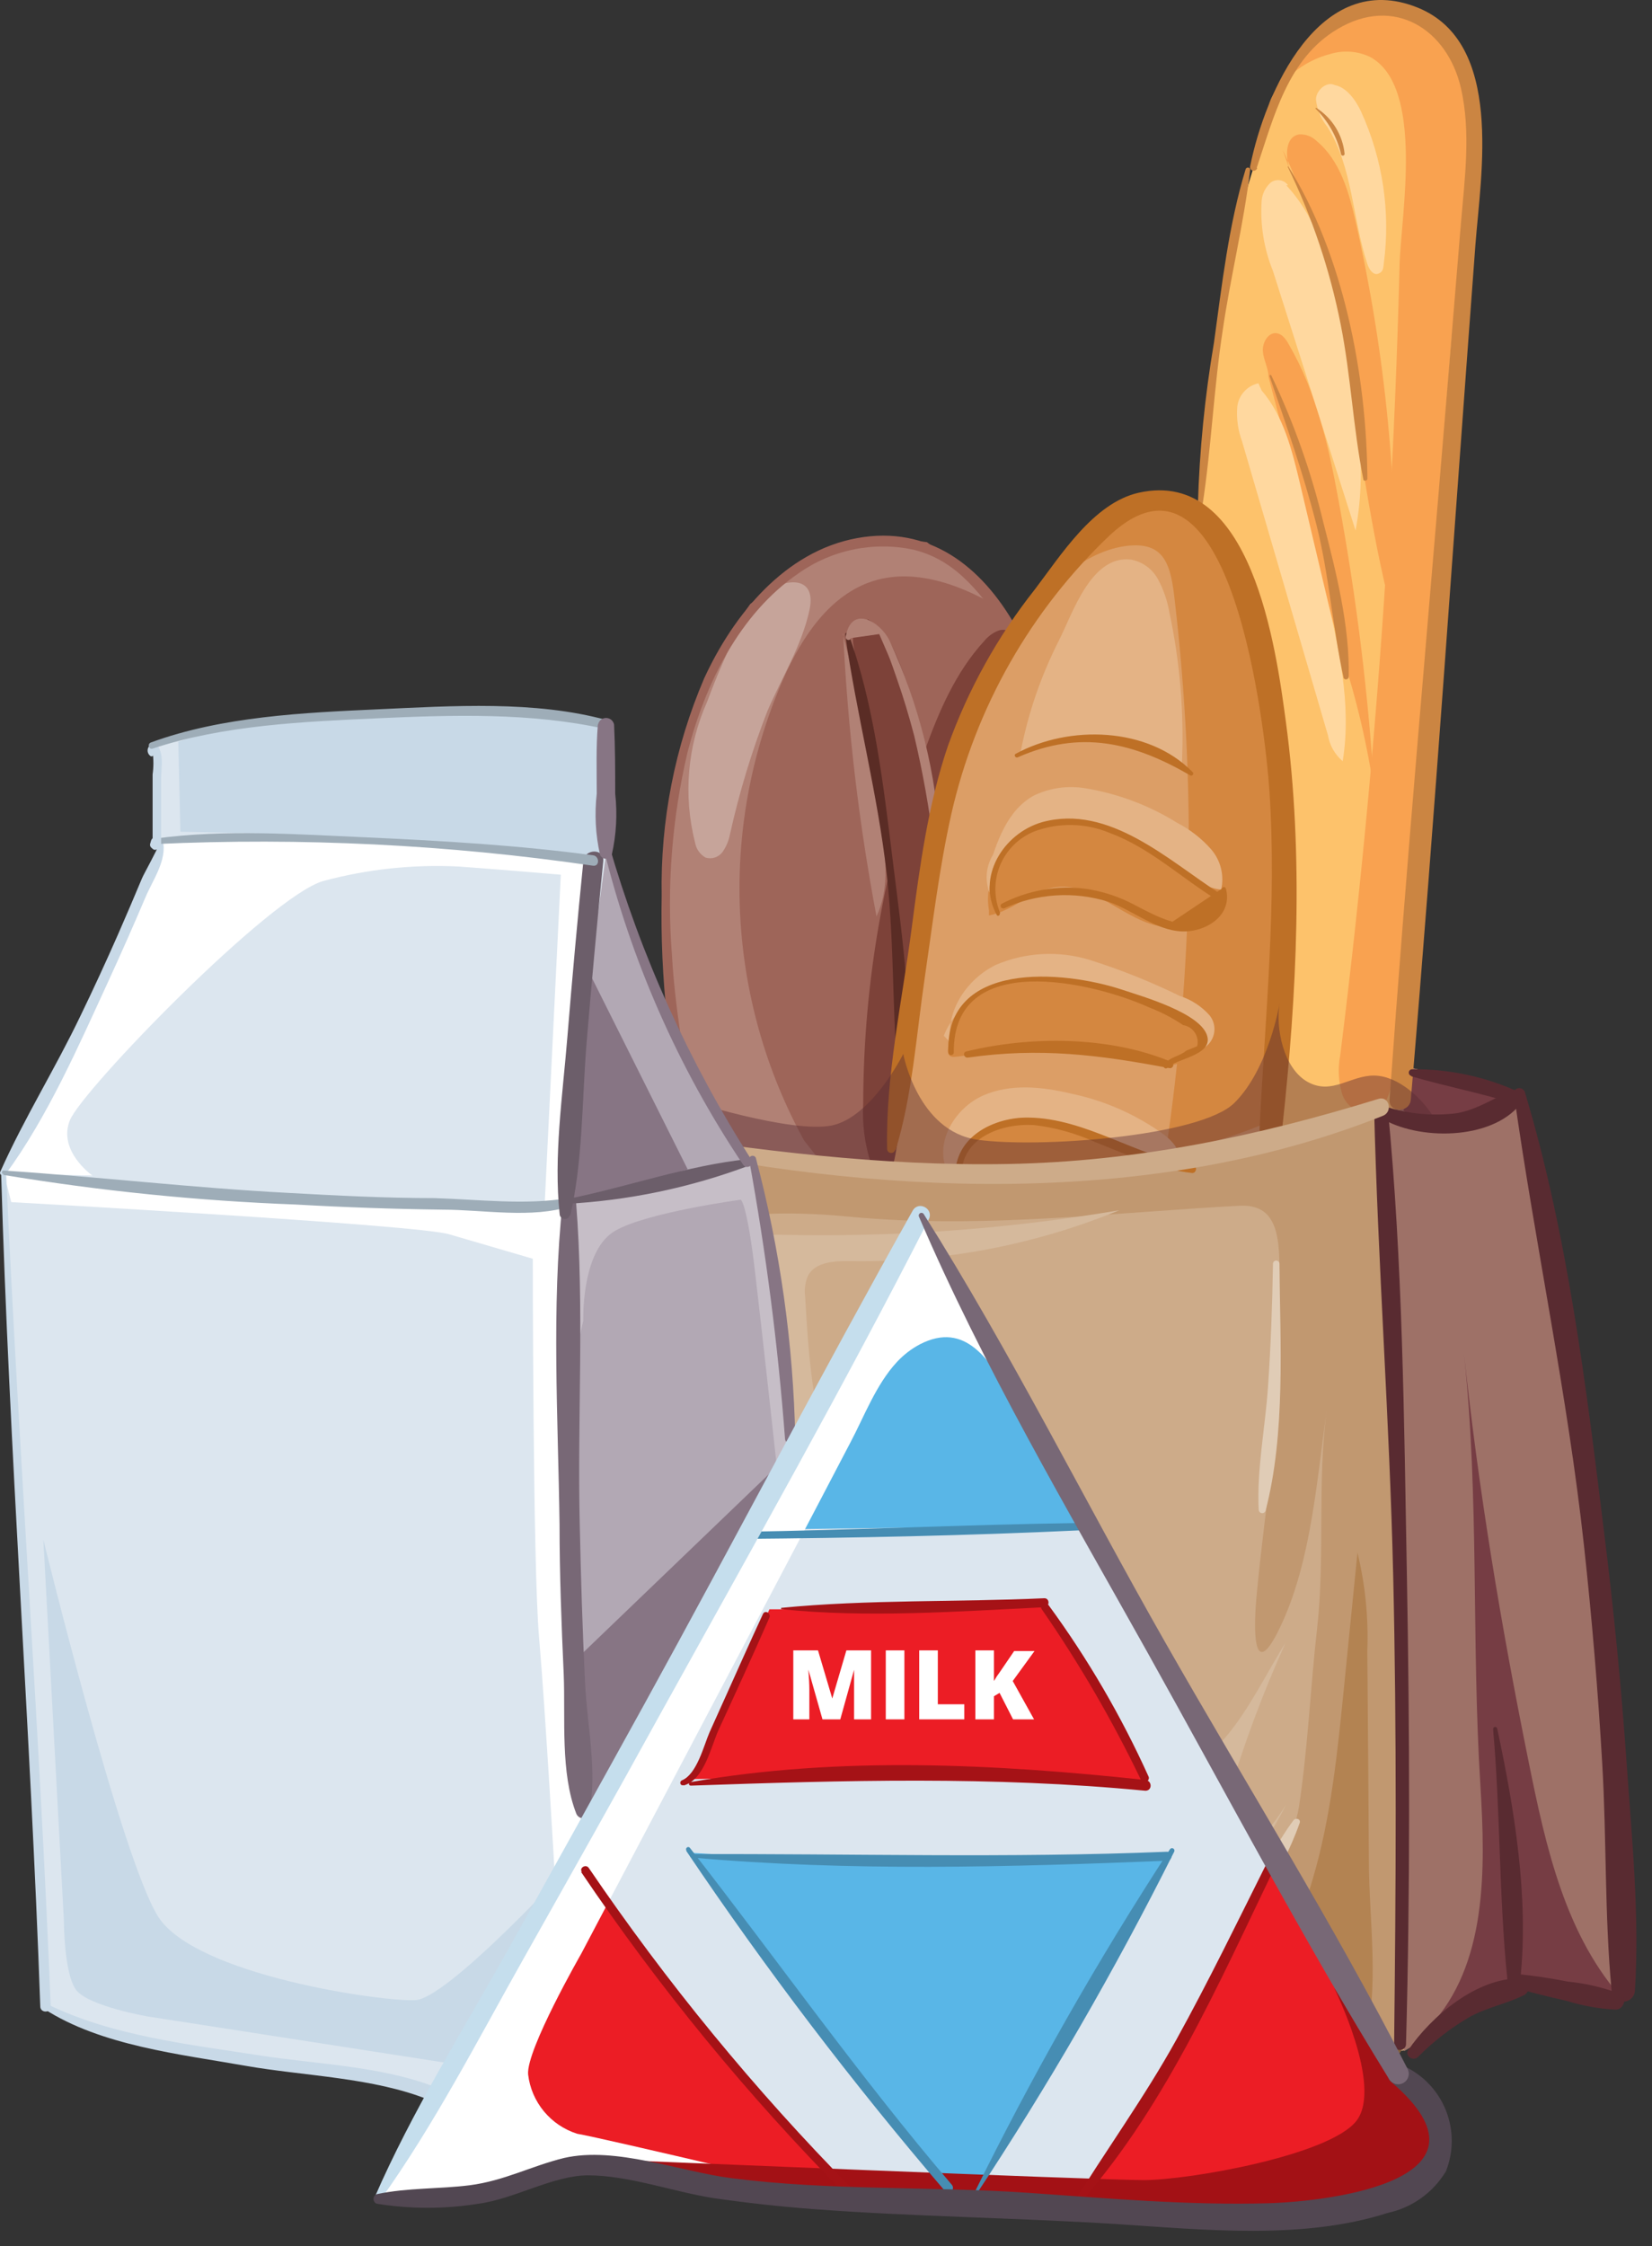 <?xml version="1.0" encoding="UTF-8"?> <svg xmlns="http://www.w3.org/2000/svg" width="103" height="140" viewBox="0 0 103 140" fill="none"><rect x="0" y="0" width="103" height="140" fill="#333333" stroke="none"/> <path d="M42.913 69.612L43.28 71.636L53.932 72.92L64.592 73.287L74.511 71.636L86.271 68.878L86.976 69.245L87.682 66.486L91.54 67.41L94.482 68.511C94.482 68.511 98.341 83.573 99.421 92.941C100.5 102.31 100.782 110.366 100.782 110.366L101.149 124.701L94.722 123.6L91.047 125.251L87.519 127.819L63.456 128.927L45.629 128.743C45.629 128.743 41.22 128.927 38.836 124.151C36.451 119.375 35.195 112.786 35.195 112.786L38.137 103.784C38.137 103.784 41.439 94.049 41.255 90.74C41.072 87.431 40.338 82.105 40.338 82.105C40.338 82.105 39.238 76.229 39.238 74.204V70.529L42.913 69.612Z" fill="#C19870"></path> <path d="M88.098 58.593L91.224 20.378L92.141 8.78C92.141 8.78 91.957 2.72 88.613 0.879C85.269 -0.963 82.003 2.17 82.003 2.17L79.442 6.226L77.425 12.843L75.605 23.312L74.688 31.778C74.688 31.778 77.262 34.169 78.215 39.312C79.167 44.455 79.866 50.522 79.866 50.522V63.383L79.315 71.277L86.299 68.892L87.005 69.259L88.098 58.593Z" fill="#FDC26B"></path> <path d="M55.219 72.553L57.053 62.627C57.053 62.627 58.154 50.141 60.362 45.174C61.615 42.295 63.219 39.583 65.138 37.097L69.73 31.947C69.73 31.947 74.323 30.296 75.973 32.652C77.624 35.009 79.099 40.547 79.099 40.547C79.099 40.547 80.199 49.012 80.383 53.04C80.566 57.068 79.282 71.227 79.282 71.227C79.282 71.227 60.397 74.571 55.219 72.553Z" fill="#DC9E66"></path> <path d="M42.915 71.078L41.814 60.982C41.814 60.982 41.257 52.347 42.731 46.654C43.504 43.427 44.875 40.374 46.774 37.653C46.774 37.653 50.816 34.528 53.2 33.977C54.709 33.648 56.263 33.586 57.793 33.794L61.109 36.355L63.31 39.297C61.011 43.041 59.343 47.138 58.371 51.423C57.542 55.852 56.991 60.329 56.721 64.827L55.225 72.552C55.225 72.552 44.015 73.286 42.915 71.078Z" fill="#9E6559"></path> <path d="M83.559 65.802C83.407 66.593 83.448 67.408 83.678 68.18C83.8 68.562 84.053 68.889 84.393 69.102C84.732 69.315 85.137 69.401 85.534 69.344C86.507 69.083 86.768 67.848 86.853 66.839L88.927 40.85C89.28 36.448 89.63 32.041 89.978 27.63L90.486 21.245C90.627 19.489 91.248 17.782 91.403 16.187C91.72 12.883 91.708 9.556 91.368 6.254C91.321 4.994 90.981 3.762 90.373 2.656C86.846 -2.896 80.772 2.515 79.086 6.529C79.46 5.751 79.999 5.064 80.667 4.516C81.335 3.969 82.115 3.575 82.952 3.362C83.757 3.119 84.622 3.18 85.386 3.531C88.85 5.33 87.34 13.492 87.262 16.505C87.121 22.101 86.886 27.691 86.557 33.273C85.912 44.142 84.913 54.985 83.559 65.802Z" fill="#F9A250"></path> <path d="M79.09 23.496C79.09 22.953 78.78 22.445 78.738 21.902C78.695 21.358 79.076 20.688 79.612 20.773C79.958 20.829 80.184 21.154 80.36 21.478C82.082 24.441 82.843 27.828 83.464 31.228C84.584 37.291 85.334 43.416 85.707 49.57C85.275 46.507 84.567 43.489 83.591 40.554L79.09 23.496Z" fill="#F9A250"></path> <path d="M80.52 10.896C80.146 9.979 80.026 8.54 81.007 8.377C81.205 8.366 81.404 8.396 81.59 8.467C81.776 8.537 81.945 8.646 82.086 8.787C83.546 9.993 84.103 11.961 84.52 13.809C86.386 22.023 87.204 30.441 86.954 38.86C84.273 29.083 84.336 18.501 79.977 9.344L80.52 10.896Z" fill="#F9A250"></path> <path d="M78.459 23.891C78.11 23.968 77.795 24.153 77.558 24.421C77.321 24.688 77.174 25.024 77.14 25.379C77.085 26.098 77.186 26.82 77.436 27.495C79.223 33.609 81.01 39.724 82.797 45.837C82.904 46.465 83.229 47.035 83.715 47.446C84.293 43.919 83.46 40.293 82.628 36.801L81.041 30.092C80.554 28.053 80.032 25.936 78.663 24.342L78.459 23.891Z" fill="#FFD89F"></path> <path d="M80.306 11.545C80.245 11.46 80.167 11.388 80.077 11.334C79.987 11.28 79.887 11.246 79.783 11.233C79.679 11.219 79.573 11.228 79.472 11.257C79.372 11.287 79.278 11.336 79.198 11.404C78.885 11.697 78.693 12.097 78.662 12.525C78.564 14.015 78.805 15.508 79.367 16.892L84.517 33.068C85.307 28.92 84.517 24.652 83.727 20.497C83.12 17.308 82.429 13.936 80.2 11.552L80.306 11.545Z" fill="#FFD89F"></path> <path d="M83.331 5.387C82.865 4.957 82.068 5.549 82.047 6.184C82.11 6.812 82.355 7.408 82.752 7.898C84.354 10.424 84.311 13.627 85.257 16.47C85.362 16.78 85.609 17.175 85.927 17.062C86.244 16.949 86.244 16.703 86.273 16.456C86.707 13.221 86.218 9.929 84.862 6.96C84.453 6.071 83.669 5.076 82.745 5.33L83.331 5.387Z" fill="#FFD89F"></path> <path d="M71.307 31.298C68.542 31.863 65.882 35.595 64.352 37.732C65.889 36.088 67.879 34.346 70.186 34.035C72.655 33.711 73.008 35.242 73.254 37.52C74.579 48.936 74.385 60.477 72.676 71.841C74.701 71.49 76.683 70.922 78.588 70.148C80.859 61.436 80.316 52.251 79.293 43.341C78.941 40.328 78.51 37.238 76.979 34.628C75.787 32.582 73.593 30.826 71.307 31.298Z" fill="#D48740"></path> <path d="M61.697 56.921C61.183 54.663 62.805 52.243 65.006 51.51C65.98 51.246 66.997 51.184 67.995 51.327C68.993 51.47 69.952 51.816 70.812 52.342C72.521 53.412 74.076 54.711 75.433 56.201C75.529 56.277 75.609 56.372 75.667 56.48C75.725 56.588 75.761 56.707 75.772 56.829C74.974 57.336 74.076 57.663 73.14 57.788C70.523 57.929 68.435 54.967 65.839 55.291C64.329 55.489 63.158 56.787 61.662 57.062V55.834L61.697 56.921Z" fill="#D48740"></path> <path d="M73.097 63.178C71.206 62.303 69.308 61.217 67.206 61.061C65.537 60.848 63.841 60.968 62.218 61.414C61.357 61.679 60.598 62.2 60.042 62.909C59.486 63.618 59.16 64.48 59.107 65.379C59.089 65.454 59.089 65.532 59.108 65.607C59.126 65.682 59.162 65.751 59.213 65.809C59.314 65.872 59.435 65.895 59.552 65.873C61.393 65.696 63.079 65.104 64.984 65.083C66.867 65.06 68.741 65.351 70.529 65.943C71.693 66.324 72.927 66.79 74 65.993C74.931 65.287 75.354 64.102 74.035 63.566C73.703 63.46 73.393 63.326 73.097 63.178Z" fill="#D48740"></path> <path d="M59.691 73.061C59.718 72.685 59.829 72.32 60.017 71.994C60.206 71.668 60.465 71.389 60.777 71.177C61.499 70.644 62.32 70.259 63.192 70.043C64.063 69.828 64.969 69.786 65.856 69.922C67.623 70.206 69.307 70.868 70.795 71.862C70.957 71.96 71.133 72.186 70.992 72.32C70.944 72.354 70.888 72.376 70.83 72.384C69.419 72.645 67.966 72.384 66.541 72.511C65.581 72.595 64.65 72.856 63.719 72.997C62.374 73.164 61.016 73.212 59.663 73.138C59.479 73.138 59.232 72.997 59.338 72.856L59.691 73.061Z" fill="#D48740"></path> <path d="M70.519 34.881C68.029 34.578 66.879 38.239 66.025 39.918C64.912 42.103 64.11 44.432 63.641 46.839C65.235 46.153 66.993 45.94 68.706 46.225C70.407 46.507 72.078 46.954 73.693 47.558C73.832 44.41 73.569 41.257 72.91 38.175C72.788 37.455 72.55 36.76 72.205 36.116C72.034 35.797 71.794 35.521 71.502 35.307C71.21 35.093 70.874 34.948 70.519 34.881Z" fill="#E4B385"></path> <path d="M61.577 54.374C62.113 52.526 62.791 50.473 64.498 49.57C65.48 49.108 66.58 48.955 67.651 49.132C69.686 49.464 71.636 50.195 73.387 51.284C74.188 51.696 74.906 52.254 75.503 52.928C75.8 53.269 76.013 53.676 76.123 54.114C76.234 54.553 76.239 55.012 76.138 55.453C74.981 55.333 74.022 54.536 73.105 53.831C71.85 52.794 70.415 51.998 68.872 51.482C67.314 50.959 65.617 51.05 64.124 51.736C63.391 52.089 62.773 52.643 62.342 53.334C61.911 54.024 61.685 54.823 61.69 55.637C61.528 55.209 61.478 54.746 61.544 54.293C61.611 53.84 61.792 53.411 62.071 53.048L61.577 54.374Z" fill="#E4B385"></path> <path d="M59.267 65.004C58.943 63.021 60.283 61.025 62.089 60.143C63.955 59.347 66.043 59.242 67.98 59.846C69.895 60.452 71.762 61.2 73.567 62.083C74.283 62.313 74.924 62.732 75.422 63.296C75.537 63.441 75.622 63.608 75.671 63.786C75.72 63.964 75.733 64.151 75.707 64.334C75.682 64.517 75.621 64.694 75.525 64.853C75.43 65.011 75.304 65.149 75.154 65.257C74.681 63.938 73.263 63.261 71.965 62.732C69.68 61.794 67.302 60.884 64.826 60.94C62.35 60.996 59.754 62.259 58.844 64.559L59.267 65.004Z" fill="#E4B385"></path> <path d="M58.985 72.835C58.322 71.085 59.578 69.053 61.285 68.291C62.992 67.53 64.974 67.734 66.802 68.172C68.884 68.607 70.85 69.477 72.572 70.725C73.08 71.113 73.595 71.657 73.503 72.284C72.339 72.75 71.077 72.016 69.976 71.438C68.481 70.66 66.875 70.115 65.214 69.822C64.645 69.71 64.065 69.667 63.486 69.695C62.538 69.783 61.64 70.162 60.915 70.779C60.19 71.397 59.674 72.223 59.437 73.145C59.14 73.307 58.731 72.905 58.886 72.602L58.985 72.835Z" fill="#E4B385"></path> <path d="M50.451 71.651C47.903 67.221 46.431 62.254 46.154 57.15C45.877 52.047 46.803 46.949 48.857 42.269C50.014 39.687 51.742 37.07 54.444 36.216C57.146 35.362 60.158 36.541 62.606 38.064C60.532 34.763 56.201 32.872 52.504 34.107C51.072 34.631 49.765 35.448 48.666 36.505C44.398 40.428 42.317 46.262 41.732 52.026C41.146 57.789 42.063 63.602 42.938 69.338C42.942 69.703 43.024 70.063 43.178 70.394C43.333 70.725 43.556 71.019 43.834 71.256C44.217 71.447 44.641 71.541 45.068 71.531C47.192 71.673 49.294 72.039 51.34 72.625L49.929 70.826L50.451 71.651Z" fill="#B18175"></path> <path d="M63.217 39.593C63.105 39.447 62.95 39.34 62.773 39.289C62.597 39.238 62.408 39.246 62.236 39.311C61.895 39.45 61.594 39.673 61.361 39.96C59.598 41.879 58.54 44.334 57.658 46.789C55.128 53.856 53.83 61.306 53.82 68.813C53.751 70.064 53.914 71.317 54.3 72.51C54.483 73.004 55.048 73.533 55.436 73.215C55.546 73.095 55.619 72.946 55.647 72.785C56.197 70.668 56.113 68.496 56.226 66.337C56.391 64.003 56.675 61.679 57.079 59.374C57.51 56.63 57.961 53.886 58.61 51.184C59.593 47.074 61.027 43.085 62.885 39.289L63.217 39.593Z" fill="#7D4239"></path> <path d="M54.192 39.072C53.966 38.796 53.487 38.944 53.31 39.248C53.172 39.576 53.143 39.939 53.226 40.285C54.068 46.507 55.067 52.701 56.224 58.867C56.361 59.802 56.612 60.716 56.972 61.59C58.946 54.916 58.63 47.774 56.076 41.301C55.652 40.236 55.102 39.121 54.086 38.592L54.192 39.072Z" fill="#7D4239"></path> <path d="M52.574 39.545C52.858 45.444 53.551 51.315 54.648 57.118C55.417 55.524 55.247 53.647 55.007 51.891C54.447 47.704 53.62 43.556 52.531 39.475L52.574 39.545Z" fill="#B18175"></path> <path d="M50.469 38.028C50.991 35.616 48.529 36.081 47.343 37.273C46.869 37.795 46.468 38.379 46.151 39.009C45.374 40.544 44.686 42.122 44.091 43.736C42.857 46.494 42.59 49.59 43.336 52.519C43.369 52.714 43.444 52.9 43.558 53.062C43.672 53.224 43.82 53.359 43.992 53.457C44.184 53.514 44.388 53.512 44.578 53.449C44.767 53.385 44.932 53.265 45.051 53.104C45.278 52.778 45.435 52.408 45.509 52.018C46.09 49.399 46.871 46.828 47.844 44.328C48.747 42.219 49.989 40.251 50.469 38.028Z" fill="#C6A49A"></path> <path d="M56.034 76.053C54.968 76.004 53.917 75.933 52.824 75.827C51.54 75.7 43.554 75.002 43.907 77.45C43.907 79.806 45.318 82.727 45.953 84.97C47.074 88.899 48.139 92.801 49.05 96.787L53.438 93.57C49.144 98.07 44.73 102.468 40.196 106.762C40.196 106.762 39.314 111.178 40.372 114.712C41.431 118.247 43.73 121.95 45.67 123.009C49.035 124.843 54.559 122.515 58.023 122.225C58.023 121.329 57.91 120.434 57.847 119.545L62.376 123.312C63.3 124.074 66.376 124.017 67.617 124.158C69.191 124.335 70.975 124.546 72.513 124.074C74.813 123.368 75.519 122.663 75.519 122.663C75.519 122.663 80.457 116.13 80.993 112.596C81.55 108.899 81.698 105.231 82.115 101.541C82.629 97.047 82.115 92.37 82.721 87.905C82.108 92.215 81.762 97.125 79.97 101.09C78.27 104.857 78.093 102.254 78.34 99.531C78.876 93.704 79.935 87.876 79.751 83.46C79.568 79.044 80.633 74.995 77.275 75.157C70.136 75.538 63.159 76.371 56.034 76.053Z" fill="#CDAB89"></path> <path d="M58.164 106.366C58.383 109.823 58.722 112.757 56.972 115.932C55.3 118.972 52.21 120.969 49.367 122.796L56.161 119.389C56.572 119.17 57.002 118.988 57.445 118.845C60.013 118.14 61.409 120.475 63.413 121.505C68.774 124.263 72.506 122.634 76.252 118.161C77.799 116.458 79.118 114.561 80.175 112.517C79.18 114.048 77.889 115.763 76.055 115.784C76.029 114.541 76.193 113.301 76.542 112.108C77.521 108.797 78.725 105.556 80.147 102.408C77.875 105.999 75.766 111.629 70.39 110.81C68.718 110.556 67.483 109.138 66.588 107.699C65.692 106.26 64.944 104.673 63.603 103.643C62.051 102.45 59.286 104.059 59.081 102.274C58.776 99.608 58.468 96.943 58.157 94.281C58.101 98.309 57.91 102.366 58.164 106.366Z" fill="#D5B99C"></path> <path d="M49.752 95.136C52.496 93.457 55.501 91.912 57.597 89.394L53.745 91.439C53.131 91.764 52.179 91.983 51.925 91.334C50.655 88.159 50.394 84.279 50.203 80.85C50.138 80.401 50.196 79.942 50.373 79.524C50.824 78.663 52.009 78.593 52.983 78.607C58.739 78.701 64.454 77.623 69.78 75.439C62.79 76.621 55.703 77.132 48.616 76.963C47.565 76.963 46.387 76.963 45.646 77.669C44.708 78.628 45.011 80.201 45.385 81.485L49.427 95.475L49.752 95.136Z" fill="#D5B99C"></path> <path d="M35.828 112.877C38.156 118.041 40.836 123.593 45.916 126.111C49.803 128.037 54.381 127.797 58.614 128.933L48.11 129.074C45.951 129.074 43.644 129.074 41.838 127.903C40.032 126.732 39.108 124.595 38.311 122.591C37.027 119.536 35.821 116.39 35.531 113.103L35.828 112.877Z" fill="#9E7167"></path> <path d="M86.266 68.878C86.266 68.878 87.345 91.397 87.345 100.582C87.345 109.767 87.55 127.848 87.55 127.848L94.717 123.615L101.144 124.716C101.144 124.716 100.77 100.73 98.47 88.031C96.17 75.333 94.534 68.497 94.534 68.497L87.733 66.473L87.169 69.838L86.266 68.878Z" fill="#9E7167"></path> <path d="M95.297 109.76C93.569 101.217 92.207 93.026 91.276 84.363C92.242 93.344 91.734 102.254 92.299 111.248C92.623 116.532 92.736 122.472 89.117 126.338C90.717 124.81 92.763 123.832 94.957 123.548C97.151 123.264 99.378 123.688 101.315 124.758C97.611 120.758 96.376 115.114 95.297 109.76Z" fill="#763D44"></path> <path d="M87.867 66.5C87.958 67.422 87.832 68.352 87.5 69.216C88.361 69.921 89.616 69.752 90.682 69.498C91.832 69.225 92.963 68.876 94.068 68.454C93.906 68.249 93.706 68.079 93.478 67.952C93.251 67.825 93.001 67.744 92.742 67.713C91.041 67.224 89.293 66.914 87.528 66.789L87.867 66.5Z" fill="#763D44"></path> <path d="M67.211 128.13C69.511 128.13 71.881 128.13 74.026 127.283C78.153 125.668 80.608 121.372 81.849 117.118C82.992 113.245 83.394 109.195 83.796 105.181C84.079 102.359 84.358 99.559 84.636 96.779C85.123 98.782 85.329 100.843 85.25 102.903C85.287 107.272 85.32 111.634 85.348 115.989C85.348 119.707 86.054 123.982 85.031 127.573C80.51 127.327 75.977 127.628 71.528 128.469C70.682 128.631 69.377 128.426 69.525 127.573L67.211 128.13Z" fill="#B38352"></path> <path d="M41.504 102.035C42.461 99.935 43.101 97.705 43.402 95.418C43.844 93.331 44.045 91.201 44.002 89.069C43.853 86.134 42.845 83.192 43.409 80.307L47.91 96.68L49.384 96.391C49.051 97.156 48.514 97.815 47.832 98.296L40.453 104.575C40.802 103.527 41.217 102.502 41.695 101.506L41.504 102.035Z" fill="#B38352"></path> <path d="M39.308 71.142C38.687 79.121 41.988 86.973 40.5 94.895C39.794 98.571 38.461 102.155 37.248 105.689C36.345 108.32 34.913 111.015 35.244 113.893C35.643 116.696 36.439 119.428 37.608 122.006C38.567 124.221 39.943 127.036 42.144 128.257C44.147 129.364 46.736 129.258 48.944 129.265C52.627 129.265 56.295 129.428 59.985 129.265C69.024 128.941 78.068 128.525 87.117 128.017C87.441 128.017 87.448 127.488 87.117 127.502C79.836 127.777 72.556 128.207 65.283 128.56C58.863 128.87 52.295 129.265 45.876 128.694C42.158 128.391 40.182 126.232 38.567 123.008C37.101 120.12 36.135 117.005 35.71 113.795C35.35 110.578 37.198 107.241 38.2 104.25C39.301 100.941 40.5 97.611 41.022 94.162C42.264 86.472 38.983 78.86 39.47 71.142C39.47 71.044 39.322 71.044 39.308 71.142Z" fill="#815F39"></path> <path d="M87.662 127.46C87.93 117.718 87.894 107.969 87.718 98.226C87.541 88.484 87.464 78.692 86.519 69.02C86.469 68.491 85.658 68.47 85.672 69.02C85.905 78.763 86.638 88.484 86.864 98.226C87.09 107.969 87.034 117.711 86.921 127.46C86.933 127.55 86.977 127.632 87.046 127.691C87.114 127.75 87.201 127.783 87.291 127.783C87.381 127.783 87.469 127.75 87.537 127.691C87.605 127.632 87.649 127.55 87.662 127.46Z" fill="#592B31"></path> <path d="M86.102 69.683C88.394 71.094 92.966 71.094 94.779 68.836C95.061 68.49 94.779 67.757 94.285 67.975C93.114 68.448 92.169 69.139 90.849 69.386C89.356 69.578 87.839 69.441 86.405 68.984C86.32 68.975 86.234 68.994 86.16 69.037C86.086 69.081 86.028 69.147 85.994 69.225C85.96 69.304 85.952 69.392 85.971 69.475C85.991 69.559 86.037 69.634 86.102 69.69V69.683Z" fill="#592B31"></path> <path d="M94.403 68.271C95.73 77.667 97.733 86.916 98.763 96.376C99.257 100.896 99.635 105.425 99.899 109.963C100.174 114.634 100.04 119.381 100.477 124.037C100.477 124.231 100.554 124.417 100.691 124.554C100.828 124.691 101.014 124.767 101.208 124.767C101.401 124.767 101.587 124.691 101.724 124.554C101.861 124.417 101.938 124.231 101.938 124.037C102.227 119.395 101.747 114.591 101.423 109.963C101.084 105.129 100.614 100.308 100.012 95.501C98.897 86.387 97.726 76.891 95.074 68.073C95.043 67.984 94.98 67.91 94.897 67.867C94.814 67.823 94.718 67.812 94.627 67.838C94.537 67.863 94.46 67.922 94.412 68.003C94.363 68.083 94.348 68.179 94.368 68.271H94.403Z" fill="#592B31"></path> <path d="M88.379 128.243C89.332 127.278 90.406 126.441 91.575 125.753C92.689 125.118 93.931 124.913 95.059 124.342C95.158 124.277 95.233 124.184 95.275 124.074C95.317 123.964 95.323 123.844 95.293 123.731C95.262 123.617 95.197 123.516 95.105 123.442C95.014 123.368 94.902 123.325 94.784 123.319C92.068 123.283 89.232 125.682 87.8 127.791C87.568 128.137 88.09 128.497 88.379 128.236V128.243Z" fill="#592B31"></path> <path d="M94.316 123.84C95.416 124.2 96.545 124.461 97.667 124.715C98.663 125.027 99.694 125.212 100.736 125.265C101.222 125.265 101.512 124.511 101.004 124.278C99.956 123.882 98.86 123.626 97.745 123.516C96.648 123.298 95.541 123.136 94.429 123.029C93.942 122.987 93.9 123.699 94.316 123.84Z" fill="#592B31"></path> <path d="M60.351 65.921C64.824 65.286 68.492 65.744 72.901 66.577C72.953 66.589 73.007 66.581 73.053 66.553C73.099 66.526 73.132 66.482 73.146 66.43C73.159 66.379 73.153 66.324 73.127 66.278C73.101 66.231 73.058 66.197 73.007 66.182C69.169 64.573 64.238 64.566 60.245 65.54C59.991 65.603 60.104 65.956 60.351 65.921Z" fill="#BE7026"></path> <path d="M59.468 65.618C59.39 59.156 68.124 61.195 71.651 62.796C72.396 63.082 73.106 63.451 73.767 63.897C73.915 63.92 74.055 63.973 74.181 64.053C74.306 64.134 74.413 64.239 74.496 64.364C74.578 64.488 74.633 64.627 74.659 64.774C74.684 64.921 74.678 65.071 74.642 65.216L73.972 65.484C73.521 65.872 72.963 65.844 72.561 66.38C72.469 66.514 72.681 66.676 72.787 66.556C73.316 65.985 75.566 65.801 75.277 64.609C74.917 63.149 71.2 62.105 69.937 61.681C66.29 60.482 58.925 59.84 59.129 65.597C59.129 65.642 59.147 65.685 59.179 65.716C59.211 65.748 59.254 65.766 59.298 65.766C59.343 65.766 59.386 65.748 59.418 65.716C59.45 65.685 59.468 65.642 59.468 65.597V65.618Z" fill="#BE7026"></path> <path d="M62.366 56.927C62.166 56.454 62.061 55.945 62.06 55.431C62.058 54.917 62.158 54.408 62.355 53.934C62.552 53.459 62.842 53.028 63.207 52.666C63.572 52.305 64.006 52.019 64.482 51.827C66.01 51.255 67.699 51.291 69.202 51.925C71.685 52.836 73.681 54.747 75.897 56.102C75.945 56.131 76.003 56.139 76.058 56.125C76.113 56.111 76.16 56.076 76.189 56.028C76.218 55.979 76.227 55.921 76.213 55.866C76.199 55.811 76.164 55.764 76.115 55.735C72.898 53.675 69.166 50.091 64.969 51.248C62.535 51.954 60.863 54.698 62.147 57.033C62.211 57.153 62.38 57.033 62.324 56.927H62.366Z" fill="#BE7026"></path> <path d="M62.567 56.638C64.618 55.689 66.949 55.535 69.106 56.208C70.609 56.716 72.034 57.986 73.685 58.056C75.202 58.112 76.867 57.054 76.436 55.397C76.429 55.367 76.413 55.341 76.389 55.322C76.365 55.303 76.336 55.293 76.306 55.293C76.275 55.293 76.246 55.303 76.222 55.322C76.199 55.341 76.182 55.367 76.175 55.397L73.099 57.456C72.565 57.295 72.048 57.082 71.554 56.822C71.131 56.624 70.729 56.384 70.306 56.187C69.485 55.803 68.613 55.539 67.717 55.404C65.909 55.17 64.072 55.495 62.454 56.335C62.306 56.412 62.412 56.673 62.567 56.61V56.638Z" fill="#BE7026"></path> <path d="M59.951 73.308C59.902 70.895 62.477 70.007 64.459 70.126C65.778 70.28 67.066 70.637 68.276 71.185C70.272 71.968 72.184 72.871 74.336 73.118C74.604 73.118 74.667 72.687 74.399 72.645C70.872 72.081 67.718 69.71 64.142 69.661C61.948 69.626 59.514 70.867 59.563 73.308C59.563 73.555 59.958 73.555 59.951 73.308Z" fill="#BE7026"></path> <path d="M63.455 47.205C67.356 45.477 70.657 46.274 74.192 48.32C74.219 48.341 74.253 48.35 74.287 48.345C74.32 48.34 74.351 48.322 74.371 48.295C74.392 48.268 74.401 48.234 74.396 48.2C74.392 48.167 74.374 48.136 74.347 48.115C71.574 45.294 66.65 45.174 63.328 46.987C63.179 47.064 63.328 47.269 63.455 47.205Z" fill="#BE7026"></path> <path d="M39.117 70.784C39.712 70.966 40.342 70.998 40.952 70.875C41.66 70.84 42.367 70.767 43.068 70.656C43.555 70.579 43.435 69.789 42.955 69.803C42.246 69.843 41.539 69.921 40.839 70.036C40.224 70.04 39.62 70.198 39.082 70.494C39.061 70.512 39.044 70.534 39.033 70.559C39.022 70.584 39.016 70.611 39.016 70.639C39.016 70.666 39.022 70.694 39.033 70.719C39.044 70.743 39.061 70.766 39.082 70.784H39.117Z" fill="#763D44"></path> <path d="M74.97 31.516C75.527 27.897 75.675 24.222 76.233 20.596C76.719 17.252 77.552 13.936 77.947 10.578C77.947 10.416 77.714 10.395 77.665 10.543C76.606 14 76.183 17.774 75.689 21.358C75.12 24.702 74.785 28.083 74.688 31.474C74.688 31.636 74.942 31.679 74.97 31.516Z" fill="#CB8542"></path> <path d="M78.356 10.458C79.421 7.291 80.296 3.644 83.386 1.816C86.913 -0.3 90.243 1.816 91.089 5.499C91.717 8.243 91.322 11.143 91.089 13.887C90.784 17.626 90.475 21.36 90.165 25.09C88.973 39.566 87.668 54.014 86.638 68.539C86.574 69.392 87.894 69.378 87.964 68.539C89.467 50.782 90.659 32.998 91.992 15.234C92.324 10.86 93.777 2.656 88.394 0.476C82.257 -2 78.871 5.767 77.947 10.352C77.93 10.411 77.937 10.473 77.966 10.526C77.995 10.579 78.044 10.618 78.102 10.635C78.16 10.652 78.222 10.645 78.275 10.616C78.328 10.586 78.367 10.537 78.384 10.479L78.356 10.458Z" fill="#CB8542"></path> <path d="M43.307 71.043C42.948 67.198 42.108 63.424 41.897 59.558C41.563 55.305 41.892 51.026 42.87 46.874C43.971 42.641 46.08 38.289 49.77 35.749C50.801 35.016 51.975 34.505 53.215 34.25C54.455 33.995 55.735 34.001 56.972 34.267C59.794 34.973 61.205 37.174 62.813 39.319C63.032 39.615 63.519 39.361 63.314 39.022C61.198 35.297 57.925 32.722 53.438 33.541C48.951 34.359 45.741 38.296 43.907 42.275C42.072 46.555 41.167 51.177 41.255 55.833C41.15 60.961 41.712 66.081 42.926 71.064C42.983 71.262 43.315 71.234 43.3 71.015L43.307 71.043Z" fill="#9E6559"></path> <path d="M52.696 39.545C53.402 44.547 54.714 49.422 55.285 54.48C55.821 59.242 55.574 64.074 56.153 68.808C56.153 68.844 56.167 68.878 56.192 68.903C56.217 68.928 56.251 68.942 56.287 68.942C56.322 68.942 56.357 68.928 56.382 68.903C56.407 68.878 56.421 68.844 56.421 68.808C57.063 63.87 56.266 58.508 55.659 53.62C55.081 48.956 54.509 43.919 52.901 39.51C52.858 39.376 52.682 39.433 52.696 39.567V39.545Z" fill="#5A2C25"></path> <path d="M53.04 39.778L54.818 39.524C54.994 39.941 55.177 40.364 55.361 40.78C55.544 41.196 55.742 41.81 55.925 42.325C56.334 43.489 56.687 44.674 56.997 45.852C57.534 48.118 57.943 50.412 58.225 52.724C58.225 52.949 58.634 52.893 58.62 52.667C58.392 48.252 57.316 43.922 55.452 39.912C54.846 38.706 53.075 37.697 52.729 39.687C52.694 39.891 53.005 39.983 53.04 39.778Z" fill="#B18175"></path> <path d="M82.022 6.769C82.805 7.542 83.355 8.52 83.609 9.591C83.609 9.621 83.621 9.649 83.642 9.671C83.663 9.692 83.692 9.704 83.722 9.704C83.752 9.704 83.781 9.692 83.802 9.671C83.823 9.649 83.835 9.621 83.835 9.591C83.777 9.011 83.588 8.452 83.283 7.956C82.977 7.459 82.563 7.039 82.071 6.727C82.071 6.727 81.994 6.727 82.022 6.79V6.769Z" fill="#CB8542"></path> <path d="M80.281 10.381C81.803 13.505 82.916 16.813 83.59 20.223C84.225 23.411 84.366 26.692 85.001 29.873C85.001 30.014 85.255 29.979 85.255 29.838C85.212 23.39 83.759 15.856 80.317 10.367L80.281 10.381Z" fill="#CB8542"></path> <path d="M79.16 23.461C80.197 26.523 81.277 29.549 82.074 32.696C82.871 35.842 83.076 39.045 83.767 42.234C83.809 42.417 84.091 42.368 84.091 42.184C84.155 38.996 83.301 35.638 82.511 32.576C81.753 29.414 80.666 26.34 79.266 23.405C79.263 23.398 79.259 23.392 79.254 23.386C79.249 23.381 79.243 23.377 79.236 23.374C79.229 23.371 79.221 23.369 79.214 23.369C79.206 23.369 79.199 23.37 79.192 23.373C79.185 23.376 79.179 23.38 79.173 23.385C79.168 23.391 79.164 23.397 79.161 23.404C79.158 23.411 79.156 23.418 79.156 23.425C79.156 23.433 79.157 23.44 79.16 23.447V23.461Z" fill="#CB8542"></path> <path d="M87.993 67.087C90.152 67.722 92.346 68.131 94.498 68.815C94.9 68.942 95.203 68.3 94.787 68.11C92.679 67.124 90.377 66.625 88.05 66.649C87.998 66.649 87.948 66.667 87.909 66.701C87.87 66.734 87.845 66.781 87.838 66.832C87.831 66.884 87.843 66.936 87.872 66.978C87.9 67.021 87.944 67.052 87.993 67.066V67.087Z" fill="#592B31"></path> <path d="M41.011 105.95C43.478 103.858 45.833 101.637 48.066 99.297C48.084 99.276 48.093 99.249 48.092 99.221C48.092 99.193 48.08 99.166 48.061 99.146C48.042 99.126 48.016 99.114 47.988 99.112C47.96 99.11 47.932 99.118 47.91 99.135C45.473 101.252 43.149 103.497 40.947 105.858C40.884 105.922 40.947 106.006 41.039 105.95H41.011Z" fill="#E0CCB6"></path> <path d="M44.656 80.448C45.594 84.525 46.533 88.61 47.57 92.659C47.605 92.814 47.838 92.751 47.81 92.589C47.017 88.481 46.005 84.419 44.776 80.42C44.772 80.407 44.764 80.396 44.753 80.389C44.742 80.381 44.729 80.377 44.716 80.377C44.703 80.377 44.69 80.381 44.679 80.389C44.669 80.396 44.661 80.407 44.656 80.42V80.448Z" fill="#E0CCB6"></path> <path d="M61.876 122.972C66.073 125.617 70.934 125.49 75.28 123.268C75.597 123.106 75.371 122.647 75.047 122.718C73.008 123.184 71.16 124.319 69.022 124.362C66.744 124.411 64.084 123.508 62.024 122.662C61.841 122.591 61.742 122.873 61.897 122.972H61.876Z" fill="#E0CCB6"></path> <path d="M75.334 123.009C77.521 120.356 79.891 116.878 81.034 113.626C81.118 113.379 80.78 113.28 80.646 113.464C79.581 114.875 78.797 116.603 77.873 118.141C76.949 119.679 75.898 121.182 75.002 122.748C74.889 122.952 75.178 123.199 75.334 123.009Z" fill="#E0CCB6"></path> <path d="M79.369 78.741C79.327 81.316 79.235 83.877 79.059 86.445C78.882 89.013 78.353 91.573 78.48 94.12C78.485 94.17 78.506 94.216 78.54 94.252C78.574 94.288 78.62 94.311 78.669 94.318C78.719 94.325 78.769 94.314 78.811 94.288C78.854 94.263 78.887 94.223 78.904 94.177C80.166 89.351 79.814 83.7 79.771 78.741C79.763 78.694 79.738 78.652 79.701 78.621C79.664 78.591 79.618 78.574 79.57 78.574C79.523 78.574 79.476 78.591 79.44 78.621C79.403 78.652 79.378 78.694 79.369 78.741Z" fill="#E0CCB6"></path> <path d="M35 111.777C35.156 114.697 37.399 117.829 38.951 120.242C40.503 122.655 42.351 125.23 44.94 126.288C45.258 126.422 45.483 125.956 45.265 125.745C43.148 123.671 41.166 122.055 39.536 119.494C37.913 117.064 36.562 114.461 35.508 111.734C35.417 111.473 34.986 111.487 35 111.798V111.777Z" fill="#B38352"></path> <path d="M44.641 126.366C48.211 127.544 52.239 127.89 55.929 128.482C59.315 129.046 62.871 129.667 66.264 128.828C66.892 128.673 66.609 127.805 66.003 127.89C58.737 128.884 51.894 125.921 44.698 125.858C44.636 125.854 44.576 125.874 44.528 125.913C44.48 125.952 44.449 126.008 44.44 126.069C44.431 126.13 44.446 126.192 44.48 126.243C44.515 126.294 44.567 126.33 44.627 126.345L44.641 126.366Z" fill="#B38352"></path> <path d="M93.095 107.813C93.553 112.963 93.455 118.225 93.977 123.333C93.977 123.441 94.02 123.545 94.097 123.622C94.173 123.699 94.277 123.742 94.386 123.742C94.495 123.742 94.599 123.699 94.675 123.622C94.752 123.545 94.795 123.441 94.795 123.333C95.324 118.232 94.421 112.751 93.349 107.749C93.347 107.733 93.341 107.717 93.332 107.702C93.324 107.687 93.313 107.675 93.299 107.665C93.286 107.654 93.27 107.647 93.254 107.643C93.238 107.639 93.221 107.638 93.204 107.64C93.188 107.642 93.172 107.648 93.157 107.656C93.142 107.665 93.13 107.676 93.12 107.69C93.109 107.703 93.102 107.718 93.098 107.735C93.094 107.751 93.093 107.768 93.095 107.785V107.813Z" fill="#592B31"></path> <path d="M55.847 71.671C56.884 68.264 57.131 64.532 57.646 61.019C58.161 57.506 58.556 54.134 59.311 50.755C60.819 44.092 64.272 38.028 69.23 33.33C76.778 26.409 78.895 45.513 79.149 49.33C79.614 56.384 78.881 63.305 78.535 70.324C78.486 71.255 79.868 71.213 79.946 70.324C80.863 61.992 81.293 53.308 80.172 44.984C79.565 40.469 78.055 29.132 71.001 30.712C68.179 31.34 66.126 34.635 64.517 36.744C62.198 39.674 60.37 42.962 59.107 46.479C57.858 50.148 57.343 54.028 56.842 57.852C56.257 62.338 55.212 67.072 55.311 71.601C55.308 71.664 55.329 71.726 55.369 71.775C55.41 71.824 55.467 71.856 55.529 71.865C55.592 71.874 55.656 71.859 55.708 71.823C55.761 71.787 55.798 71.733 55.812 71.671H55.847Z" fill="#BE7026"></path> <g style="mix-blend-mode:multiply" opacity="0.44"> <path d="M42.758 68.553C42.758 68.553 49.361 70.669 51.859 70.154C54.356 69.639 56.317 65.696 56.317 65.696C56.317 65.696 57.206 70.514 60.952 71.043C64.698 71.572 74.829 70.86 76.966 68.743C79.104 66.627 79.788 62.542 79.788 62.5C79.513 64.066 80.014 66.592 81.531 67.438C83.047 68.285 84.218 67.008 85.707 67.043C87.195 67.078 88.641 68.454 89.34 69.562C87.153 69.738 84.515 69.343 82.462 70.161C80.409 70.98 69.799 72.482 64.451 73.195C59.104 73.907 48.755 71.946 48.755 71.946L40.945 70.86C41.235 70.884 41.526 70.836 41.793 70.72C42.06 70.604 42.294 70.423 42.473 70.195C42.653 69.966 42.773 69.696 42.823 69.41C42.873 69.123 42.85 68.829 42.758 68.553Z" fill="#592B31"></path> </g> <path d="M39.234 71.143C54.324 74.508 71.608 75.376 86.225 69.549C86.86 69.295 86.62 68.286 85.935 68.498C78.345 70.84 70.839 72.406 62.86 72.554C54.881 72.702 47.191 71.694 39.41 70.501C39.001 70.438 38.804 71.044 39.234 71.143Z" fill="#CDAB89"></path> <path d="M23.617 136.781L34.967 116.781L57.417 75.711L60.597 81.071L87.257 129.071C87.257 129.071 90.187 131.871 89.937 133.531C89.596 134.767 88.901 135.875 87.937 136.721L82.577 138.251L63.957 137.741L45.957 136.591L37.537 134.931C35.912 134.816 34.286 135.127 32.817 135.831C30.627 136.911 25.017 137.681 23.617 136.781Z" fill="#DCE6EF"></path> <path d="M36.367 116.511L42.107 124.671L53.107 136.911L46.597 136.661L37.547 134.871L32.827 135.771C32.827 135.771 28.237 137.041 27.827 137.171C26.418 137.127 25.012 137 23.617 136.791L35.987 115.611L36.367 116.511Z" fill="#EC1D25"></path> <path d="M67.234 137.171L71.184 131.681L75.904 122.881L79.604 116.121L86.234 127.861L87.764 130.281C87.764 130.281 89.934 131.431 89.934 133.471C89.953 134.032 89.806 134.586 89.51 135.063C89.215 135.54 88.785 135.918 88.274 136.151L80.874 138.321L67.234 137.171Z" fill="#EC1D25"></path> <path d="M64.932 99.672L68.762 105.282L71.562 111.282L68.252 111.022L57.412 110.512L50.142 110.772L42.742 110.902L43.892 109.752L45.542 105.792L47.972 100.312H50.142L64.932 99.672Z" fill="#EC1D25"></path> <path d="M47.203 95.341C47.463 94.951 57.413 75.691 57.413 75.691L67.863 95.081L47.203 95.341Z" fill="#59B6E7"></path> <path d="M43.125 115.49L51.035 126.33L59.575 136.91H60.855L66.845 126.33L72.965 115.49L53.205 116.12L43.125 115.49Z" fill="#59B6E7"></path> <path d="M51.281 107.171L50.401 104.071C50.441 104.604 50.461 105.014 50.461 105.301V107.171H49.461V102.871H51.001L51.891 105.871L52.771 102.871H54.311V107.171H53.251V104.961C53.251 104.841 53.251 104.551 53.251 104.081L52.391 107.171H51.281Z" fill="white"></path> <path d="M55.227 107.171V102.871H56.387V107.171H55.227Z" fill="white"></path> <path d="M57.312 107.171V102.871H58.472V106.231H60.123V107.171H57.312Z" fill="white"></path> <path d="M64.472 107.171H63.163L62.322 105.521L61.972 105.731V107.171H60.812V102.871H61.972V104.781C62.08 104.59 62.2 104.406 62.333 104.231L63.233 102.911H64.502L63.142 104.781L64.472 107.171Z" fill="white"></path> <path d="M49.376 90.11C49.376 90.11 48.736 80.67 48.226 78.25C47.716 75.83 46.956 72.38 46.956 72.38L46.056 71.49C46.056 71.49 42.106 63.83 41.216 62.3C40.326 60.77 37.766 53.38 37.766 53.38L37.896 44.96C37.896 44.96 31.396 44.32 27.566 44.32C23.736 44.32 21.446 44.45 21.446 44.45L15.196 45.09L9.836 46.36L9.706 51.21L10.086 52.86L5.746 62.86L2.436 69.5L0.266 73.19L1.796 102.19L2.706 118.04L2.966 125.18L5.896 126.46L14.566 128.24L19.926 129.01L24.646 129.77L27.066 130.54L41.986 103.63L49.376 90.11Z" fill="#DCE6EF"></path> <path d="M37.767 53.381C37.767 53.381 36.237 64.601 36.117 65.111C35.997 65.621 35.607 75.441 35.607 75.441L35.477 94.571L36.707 113.831L43.087 102.221L49.337 90.111L48.187 80.541L47.807 75.181L46.917 72.381L46.017 71.491C42.702 65.728 39.939 59.664 37.767 53.381Z" fill="#B2A8B4"></path> <path d="M42.877 72.89L36.877 60.9L35.477 74.93L42.877 72.89Z" fill="#877584"></path> <path d="M0.7 74.931C0.7 74.931 25.95 76.331 27.99 76.931C30.03 77.531 33.22 78.461 33.22 78.461C33.22 78.461 33.22 97.591 33.61 102.061C34 106.531 34.61 117.231 34.61 117.231L36.7 113.831C36.7 113.831 36.19 106.431 35.7 102.611C35.21 98.791 35.45 74.931 35.45 74.931L29.96 75.181L16.96 74.801L0.25 73.141L0.7 74.931Z" fill="white"></path> <path d="M5.756 73.272C5.756 73.272 3.586 71.742 4.356 69.832C5.126 67.922 16.856 55.832 20.166 54.912C22.909 54.176 25.749 53.872 28.586 54.012C30.496 54.142 34.966 54.522 34.966 54.522L33.966 74.932H35.496L36.896 53.382L23.506 52.482L15.986 52.352H9.986L9.706 54.142L5.366 63.322L2.436 69.452L0.266 73.142L5.756 73.272Z" fill="white"></path> <path d="M11.117 46.231L11.247 51.842L17.247 51.971L31.017 52.861L36.887 53.382C36.887 53.382 37.887 52.992 37.887 52.611V44.962C37.887 44.962 21.067 43.041 11.117 46.231Z" fill="#C8D9E7"></path> <path d="M2.703 95.971L3.983 119.701C3.983 119.701 3.983 123.011 4.743 124.031C5.503 125.051 9.213 125.691 9.213 125.691L28.083 128.621L34.593 117.271C34.593 117.271 27.833 124.541 25.913 124.671C23.993 124.801 12.143 123.141 9.843 119.441C7.543 115.741 2.703 95.971 2.703 95.971Z" fill="#C8D9E7"></path> <path d="M36.363 82.331C36.363 81.691 36.363 77.861 38.363 76.711C40.363 75.561 46.183 74.781 46.183 74.781C46.183 74.781 46.563 74.911 47.073 79.251C47.583 83.591 48.483 91.871 48.483 91.871C48.856 91.319 49.155 90.721 49.373 90.091C49.373 89.701 48.103 77.591 48.103 77.591L46.953 72.361L41.953 73.511L35.453 74.911L35.703 85.261L36.363 82.331Z" fill="#C6BEC7"></path> <path d="M36.117 103.241L48.997 90.871L36.747 113.831L36.117 103.241Z" fill="#877584"></path> <g style="mix-blend-mode:overlay"> <path d="M55.917 84.902C54.617 86.302 53.867 88.322 53.027 89.902C51.48 92.868 49.927 95.828 48.367 98.782L36.237 121.782C36.237 121.782 32.797 127.782 32.927 129.302C33.026 130.148 33.368 130.947 33.911 131.603C34.454 132.26 35.175 132.745 35.987 133.002C37.517 133.252 53.077 136.952 53.077 136.952L42.997 136.192C42.997 136.192 38.157 134.402 36.497 134.792C34.837 135.182 32.287 136.062 32.287 136.062L28.847 136.952L23.617 136.782L32.157 121.982L57.417 75.682L63.027 87.042C61.707 84.782 60.197 82.342 57.377 83.782C56.83 84.068 56.336 84.447 55.917 84.902Z" fill="white"></path> </g> <g style="mix-blend-mode:multiply"> <path d="M83.176 123.9C83.176 123.9 86.236 130.03 84.576 132.19C82.916 134.35 74.116 135.89 71.316 135.89C68.516 135.89 38.156 134.62 38.156 134.62L42.996 136.15L56.396 136.91L81.516 138.06C81.516 138.06 88.146 137.55 89.046 135.51C89.946 133.47 90.316 132.07 89.296 130.92C88.56 130.158 87.68 129.55 86.706 129.13L83.176 123.9Z" fill="#A31115"></path> </g> <path d="M36.227 116.68C41.083 123.878 46.601 130.607 52.707 136.78C52.957 137.03 53.347 136.64 53.097 136.4C47.043 130.25 41.558 123.567 36.707 116.43C36.527 116.17 36.097 116.43 36.277 116.68H36.227Z" fill="#A51216"></path> <path d="M66.914 137.78C72.454 131.78 76.014 123.57 79.524 116.3C79.684 115.97 79.204 115.69 79.044 116.01C77.184 119.73 75.364 123.48 73.354 127.12C71.344 130.76 68.884 134.12 66.734 137.64C66.725 137.664 66.724 137.69 66.731 137.714C66.738 137.738 66.753 137.76 66.773 137.775C66.793 137.791 66.817 137.8 66.843 137.801C66.868 137.801 66.893 137.794 66.914 137.78Z" fill="#A51216"></path> <path d="M46.275 95.922C53.275 95.862 60.275 95.722 67.275 95.392C67.336 95.392 67.394 95.367 67.437 95.324C67.481 95.281 67.505 95.223 67.505 95.162C67.505 95.101 67.481 95.042 67.437 94.999C67.394 94.956 67.336 94.932 67.275 94.932C60.275 95.032 53.275 95.372 46.275 95.482C46.216 95.482 46.16 95.505 46.119 95.546C46.078 95.587 46.055 95.643 46.055 95.702C46.055 95.76 46.078 95.816 46.119 95.857C46.16 95.898 46.216 95.922 46.275 95.922Z" fill="#468DB3"></path> <path d="M0.071 73.121C0.571 90.451 1.901 107.741 2.511 125.061C2.511 125.491 3.181 125.491 3.161 125.061C2.471 107.741 1.161 90.441 0.381 73.121C0.381 72.921 0.061 72.921 0.071 73.121Z" fill="#C8D9E7"></path> <path d="M0.35 73.192C2.99 69.582 4.9 65.192 6.77 61.132C7.56 59.412 8.32 57.692 9.06 55.952C9.51 54.872 10.44 53.602 10.15 52.402C10.133 52.34 10.097 52.285 10.046 52.246C9.996 52.206 9.934 52.184 9.87 52.182H9.7C9.638 52.184 9.578 52.206 9.528 52.243C9.478 52.281 9.44 52.333 9.42 52.392L9.36 52.602C9.349 52.643 9.35 52.686 9.363 52.727C9.375 52.767 9.398 52.803 9.43 52.832L9.53 52.922C9.561 52.95 9.601 52.968 9.643 52.972C9.685 52.977 9.728 52.968 9.764 52.947C9.801 52.926 9.83 52.894 9.847 52.855C9.864 52.816 9.869 52.773 9.86 52.732C9.86 52.872 8.97 54.472 8.86 54.732C8.37 55.912 7.86 57.092 7.35 58.262C6.603 59.962 5.827 61.645 5.02 63.312C3.46 66.582 1.5 69.712 0.02 73.032C0.01 73.049 0.004 73.068 0.001 73.087C-0.001 73.107 1.66129e-05 73.126 0.005 73.145C0.01 73.165 0.019 73.182 0.031 73.198C0.043 73.214 0.058 73.227 0.075 73.237C0.092 73.246 0.111 73.253 0.131 73.255C0.15 73.258 0.17 73.257 0.189 73.252C0.208 73.246 0.226 73.238 0.241 73.226C0.257 73.214 0.27 73.199 0.28 73.182L0.35 73.192Z" fill="#C8D9E7"></path> <path d="M0.193 73.231C6.231 74.233 12.326 74.85 18.443 75.081C21.489 75.254 24.549 75.361 27.623 75.401C30.093 75.401 33.203 75.971 35.563 75.181C35.626 75.159 35.678 75.115 35.709 75.056C35.74 74.997 35.747 74.929 35.73 74.865C35.712 74.801 35.67 74.746 35.613 74.712C35.556 74.677 35.488 74.666 35.423 74.681C32.783 75.131 29.763 74.761 27.083 74.681C24.023 74.681 20.953 74.521 17.893 74.351C11.993 74.041 6.123 73.351 0.223 72.961C0.103 72.961 0.063 73.171 0.223 73.191L0.193 73.231Z" fill="#9EADB8"></path> <path d="M35.077 74.932C34.377 81.522 34.797 88.412 34.887 95.032C34.887 98.152 35.007 101.262 35.147 104.372C35.257 107.112 34.927 110.502 35.937 113.062C36.077 113.392 36.627 113.492 36.717 113.062C37.277 110.512 36.597 107.482 36.477 104.872C36.317 101.592 36.217 98.312 36.147 95.032C35.987 88.372 36.447 81.562 35.917 74.932C35.917 74.82 35.873 74.713 35.794 74.635C35.715 74.556 35.608 74.512 35.497 74.512C35.385 74.512 35.279 74.556 35.2 74.635C35.121 74.713 35.077 74.82 35.077 74.932Z" fill="#786876"></path> <path d="M35.553 75.781C36.333 72.381 36.283 68.781 36.553 65.261C36.873 61.387 37.227 57.524 37.613 53.671C37.693 52.881 36.453 52.881 36.373 53.671C36.003 57.341 35.673 61.001 35.373 64.671C35.073 68.341 34.513 72.091 34.893 75.671C34.893 76.001 35.423 76.131 35.513 75.751L35.553 75.781Z" fill="#6C5E6A"></path> <path d="M9.705 52.611C18.817 52.195 27.948 52.647 36.975 53.961C37.395 54.021 37.385 53.361 36.975 53.311C32.335 52.691 27.625 52.411 22.975 52.201C18.585 52.011 14.045 51.671 9.675 52.271C9.485 52.271 9.525 52.621 9.675 52.611H9.705Z" fill="#9EADB8"></path> <path d="M9.515 46.861C9.581 47.329 9.581 47.803 9.515 48.271C9.515 48.751 9.515 49.271 9.515 49.731C9.515 50.731 9.515 51.731 9.515 52.651C9.527 52.713 9.56 52.768 9.609 52.808C9.657 52.848 9.718 52.87 9.78 52.87C9.843 52.87 9.904 52.848 9.952 52.808C10.001 52.768 10.034 52.713 10.046 52.651C10.046 51.271 10.046 49.891 10.046 48.511C10.046 47.841 10.255 46.891 9.726 46.371C9.696 46.357 9.663 46.35 9.63 46.35C9.598 46.35 9.565 46.357 9.536 46.371C9.456 46.388 9.383 46.428 9.326 46.485C9.269 46.542 9.229 46.615 9.212 46.694C9.195 46.774 9.202 46.856 9.231 46.932C9.26 47.008 9.31 47.073 9.376 47.121C9.505 47.221 9.655 47.011 9.546 46.911L9.515 46.861Z" fill="#C8D9E7"></path> <path d="M9.516 46.661C13.956 45.191 18.956 44.981 23.586 44.771C28.216 44.561 33.126 44.411 37.706 45.431C38.056 45.511 38.206 44.981 37.856 44.891C33.346 43.651 28.196 44.001 23.586 44.211C18.976 44.421 13.846 44.651 9.406 46.281C9.176 46.361 9.266 46.741 9.516 46.661Z" fill="#9EADB8"></path> <path d="M37.277 45.161C37.157 46.581 37.207 48.041 37.207 49.471C37.062 50.737 37.13 52.018 37.407 53.261C37.433 53.339 37.483 53.407 37.549 53.455C37.615 53.502 37.695 53.528 37.777 53.528C37.859 53.528 37.939 53.502 38.005 53.455C38.071 53.407 38.121 53.339 38.147 53.261C38.428 52.019 38.498 50.738 38.357 49.471C38.357 48.032 38.357 46.592 38.287 45.161C38.264 45.046 38.201 44.942 38.11 44.867C38.019 44.793 37.905 44.752 37.787 44.752C37.669 44.752 37.555 44.793 37.464 44.867C37.373 44.942 37.31 45.046 37.287 45.161H37.277Z" fill="#877584"></path> <path d="M35.247 75.042C39.167 74.838 43.032 74.031 46.707 72.652C46.887 72.572 46.897 72.222 46.647 72.252C42.857 72.632 39.017 74.022 35.257 74.762C35.22 74.762 35.184 74.777 35.158 74.803C35.132 74.829 35.117 74.865 35.117 74.902C35.117 74.939 35.132 74.975 35.158 75.001C35.184 75.027 35.22 75.042 35.257 75.042H35.247Z" fill="#6C5E6A"></path> <path d="M37.594 52.711C39.312 59.804 42.271 66.538 46.334 72.6C46.544 72.93 47.075 72.6 46.855 72.3C42.955 66.2 39.958 59.568 37.955 52.611C37.935 52.571 37.902 52.539 37.862 52.521C37.821 52.502 37.776 52.499 37.733 52.511C37.69 52.523 37.653 52.549 37.628 52.586C37.602 52.622 37.591 52.666 37.594 52.711Z" fill="#877584"></path> <path d="M46.704 72.281C47.755 78.031 48.503 83.833 48.944 89.662C48.944 90.072 49.604 90.082 49.584 89.662C49.463 83.754 48.637 77.883 47.124 72.171C47.103 72.124 47.065 72.085 47.018 72.063C46.971 72.04 46.918 72.035 46.867 72.048C46.817 72.061 46.773 72.092 46.743 72.135C46.713 72.178 46.699 72.23 46.704 72.281Z" fill="#877584"></path> <path d="M2.753 125.221C6.303 127.511 11.213 128.041 15.283 128.761C18.963 129.411 23.283 129.481 26.773 130.901C27.303 131.121 27.533 130.251 27.003 130.041C23.703 128.781 19.703 128.661 16.203 128.121C11.793 127.431 6.983 126.911 2.923 124.911C2.883 124.898 2.84 124.9 2.801 124.915C2.762 124.931 2.73 124.959 2.71 124.996C2.69 125.032 2.683 125.075 2.691 125.116C2.699 125.157 2.721 125.194 2.753 125.221Z" fill="#C8D9E7"></path> <path d="M42.795 115.382C47.762 122.757 53.151 129.839 58.935 136.592C59.175 136.872 59.585 136.462 59.345 136.182C53.565 129.422 48.485 122.182 43.015 115.182C42.915 115.052 42.705 115.182 42.795 115.352V115.382Z" fill="#468DB3"></path> <path d="M60.803 136.882C65.363 129.987 69.504 122.824 73.203 115.432C73.224 115.397 73.231 115.356 73.222 115.317C73.212 115.277 73.188 115.243 73.153 115.222C73.119 115.201 73.077 115.194 73.038 115.203C72.998 115.213 72.964 115.237 72.943 115.272C68.434 122.189 64.347 129.372 60.703 136.782C60.703 136.882 60.793 136.972 60.853 136.872L60.803 136.882Z" fill="#468DB3"></path> <path d="M43.121 115.782C52.931 116.662 62.931 116.382 72.761 115.982C72.835 115.982 72.906 115.952 72.959 115.9C73.011 115.847 73.041 115.776 73.041 115.702C73.041 115.628 73.011 115.556 72.959 115.504C72.906 115.451 72.835 115.422 72.761 115.422C62.861 115.832 53.021 115.532 43.121 115.572C42.991 115.572 42.991 115.772 43.121 115.782Z" fill="#468DB3"></path> <path d="M42.631 111.291C43.911 110.931 44.321 108.891 44.801 107.831C45.871 105.511 46.941 103.181 47.971 100.831C48.091 100.561 47.701 100.331 47.571 100.601C46.781 102.311 46.011 104.031 45.241 105.751L44.241 107.971C43.881 108.801 43.451 110.591 42.521 110.971C42.341 111.041 42.401 111.331 42.611 111.271L42.631 111.291Z" fill="#A51216"></path> <path d="M48.703 100.302C54.103 100.862 59.703 100.442 65.103 100.182C65.463 100.182 65.463 99.602 65.103 99.622C59.653 99.872 54.103 99.692 48.703 100.222V100.302Z" fill="#A51216"></path> <path d="M64.954 100.311C67.3 103.697 69.373 107.265 71.154 110.981C71.304 111.281 71.744 110.981 71.604 110.721C69.906 106.961 67.821 103.389 65.384 100.061C65.194 99.811 64.764 100.061 64.954 100.311Z" fill="#A51216"></path> <path d="M43.093 111.301C52.643 110.971 61.873 110.701 71.413 111.621C71.853 111.621 71.843 110.991 71.413 110.951C62.093 109.951 52.343 109.451 43.063 111.081C43.034 111.081 43.006 111.093 42.985 111.114C42.965 111.134 42.953 111.162 42.953 111.191C42.953 111.221 42.965 111.249 42.985 111.269C43.006 111.29 43.034 111.301 43.063 111.301H43.093Z" fill="#A51216"></path> <path d="M23.701 137.15C27.081 132.43 29.791 127.15 32.641 122.09C35.49 117.03 38.38 111.91 41.2 106.78C46.85 96.58 52.611 86.4 57.911 76C58.231 75.37 57.301 74.82 56.911 75.45C51.201 85.63 45.81 95.99 40.181 106.21C37.361 111.324 34.527 116.427 31.68 121.52C28.84 126.59 25.68 131.63 23.37 136.94C23.345 136.981 23.337 137.031 23.349 137.078C23.36 137.125 23.389 137.165 23.43 137.19C23.472 137.216 23.521 137.223 23.568 137.212C23.615 137.201 23.655 137.171 23.68 137.13L23.701 137.15Z" fill="#C5DEED"></path> <path d="M23.492 137.362C25.592 137.702 27.733 137.702 29.832 137.362C32.052 137.072 34.462 135.612 36.642 135.592C39.152 135.592 41.912 136.592 44.412 137.002C46.479 137.302 48.552 137.532 50.632 137.692C56.942 138.172 63.292 138.232 69.632 138.632C75.052 138.982 81.242 139.632 86.502 137.942C87.256 137.781 87.969 137.468 88.597 137.021C89.225 136.573 89.754 136.002 90.152 135.342C90.636 134.121 90.635 132.76 90.148 131.54C89.66 130.32 88.725 129.333 87.532 128.782C86.932 128.522 86.152 129.272 86.752 129.782C93.862 135.872 83.022 137.212 79.102 137.332C74.102 137.472 69.102 137.032 64.102 136.682C57.932 136.262 51.772 136.562 45.622 135.772C42.392 135.362 38.402 133.772 35.162 134.512C33.102 135.022 31.442 135.932 29.282 136.212C27.362 136.452 25.412 136.362 23.512 136.762C23.448 136.782 23.391 136.823 23.351 136.878C23.311 136.933 23.289 136.999 23.289 137.067C23.289 137.135 23.311 137.201 23.351 137.256C23.391 137.311 23.448 137.351 23.512 137.372L23.492 137.362Z" fill="#524752"></path> <path d="M57.293 75.831C61.293 85.181 66.583 94.121 71.533 102.981C76.483 111.841 81.283 120.981 86.643 129.651C86.74 129.783 86.883 129.874 87.043 129.907C87.204 129.94 87.371 129.912 87.512 129.828C87.653 129.744 87.758 129.611 87.806 129.455C87.855 129.298 87.843 129.129 87.773 128.981C83.143 119.911 77.673 111.191 72.633 102.341C67.593 93.491 63.013 84.261 57.583 75.661C57.558 75.629 57.522 75.608 57.482 75.6C57.442 75.593 57.4 75.6 57.365 75.621C57.33 75.642 57.304 75.674 57.291 75.713C57.277 75.751 57.278 75.793 57.293 75.831Z" fill="#786876"></path> </svg> 